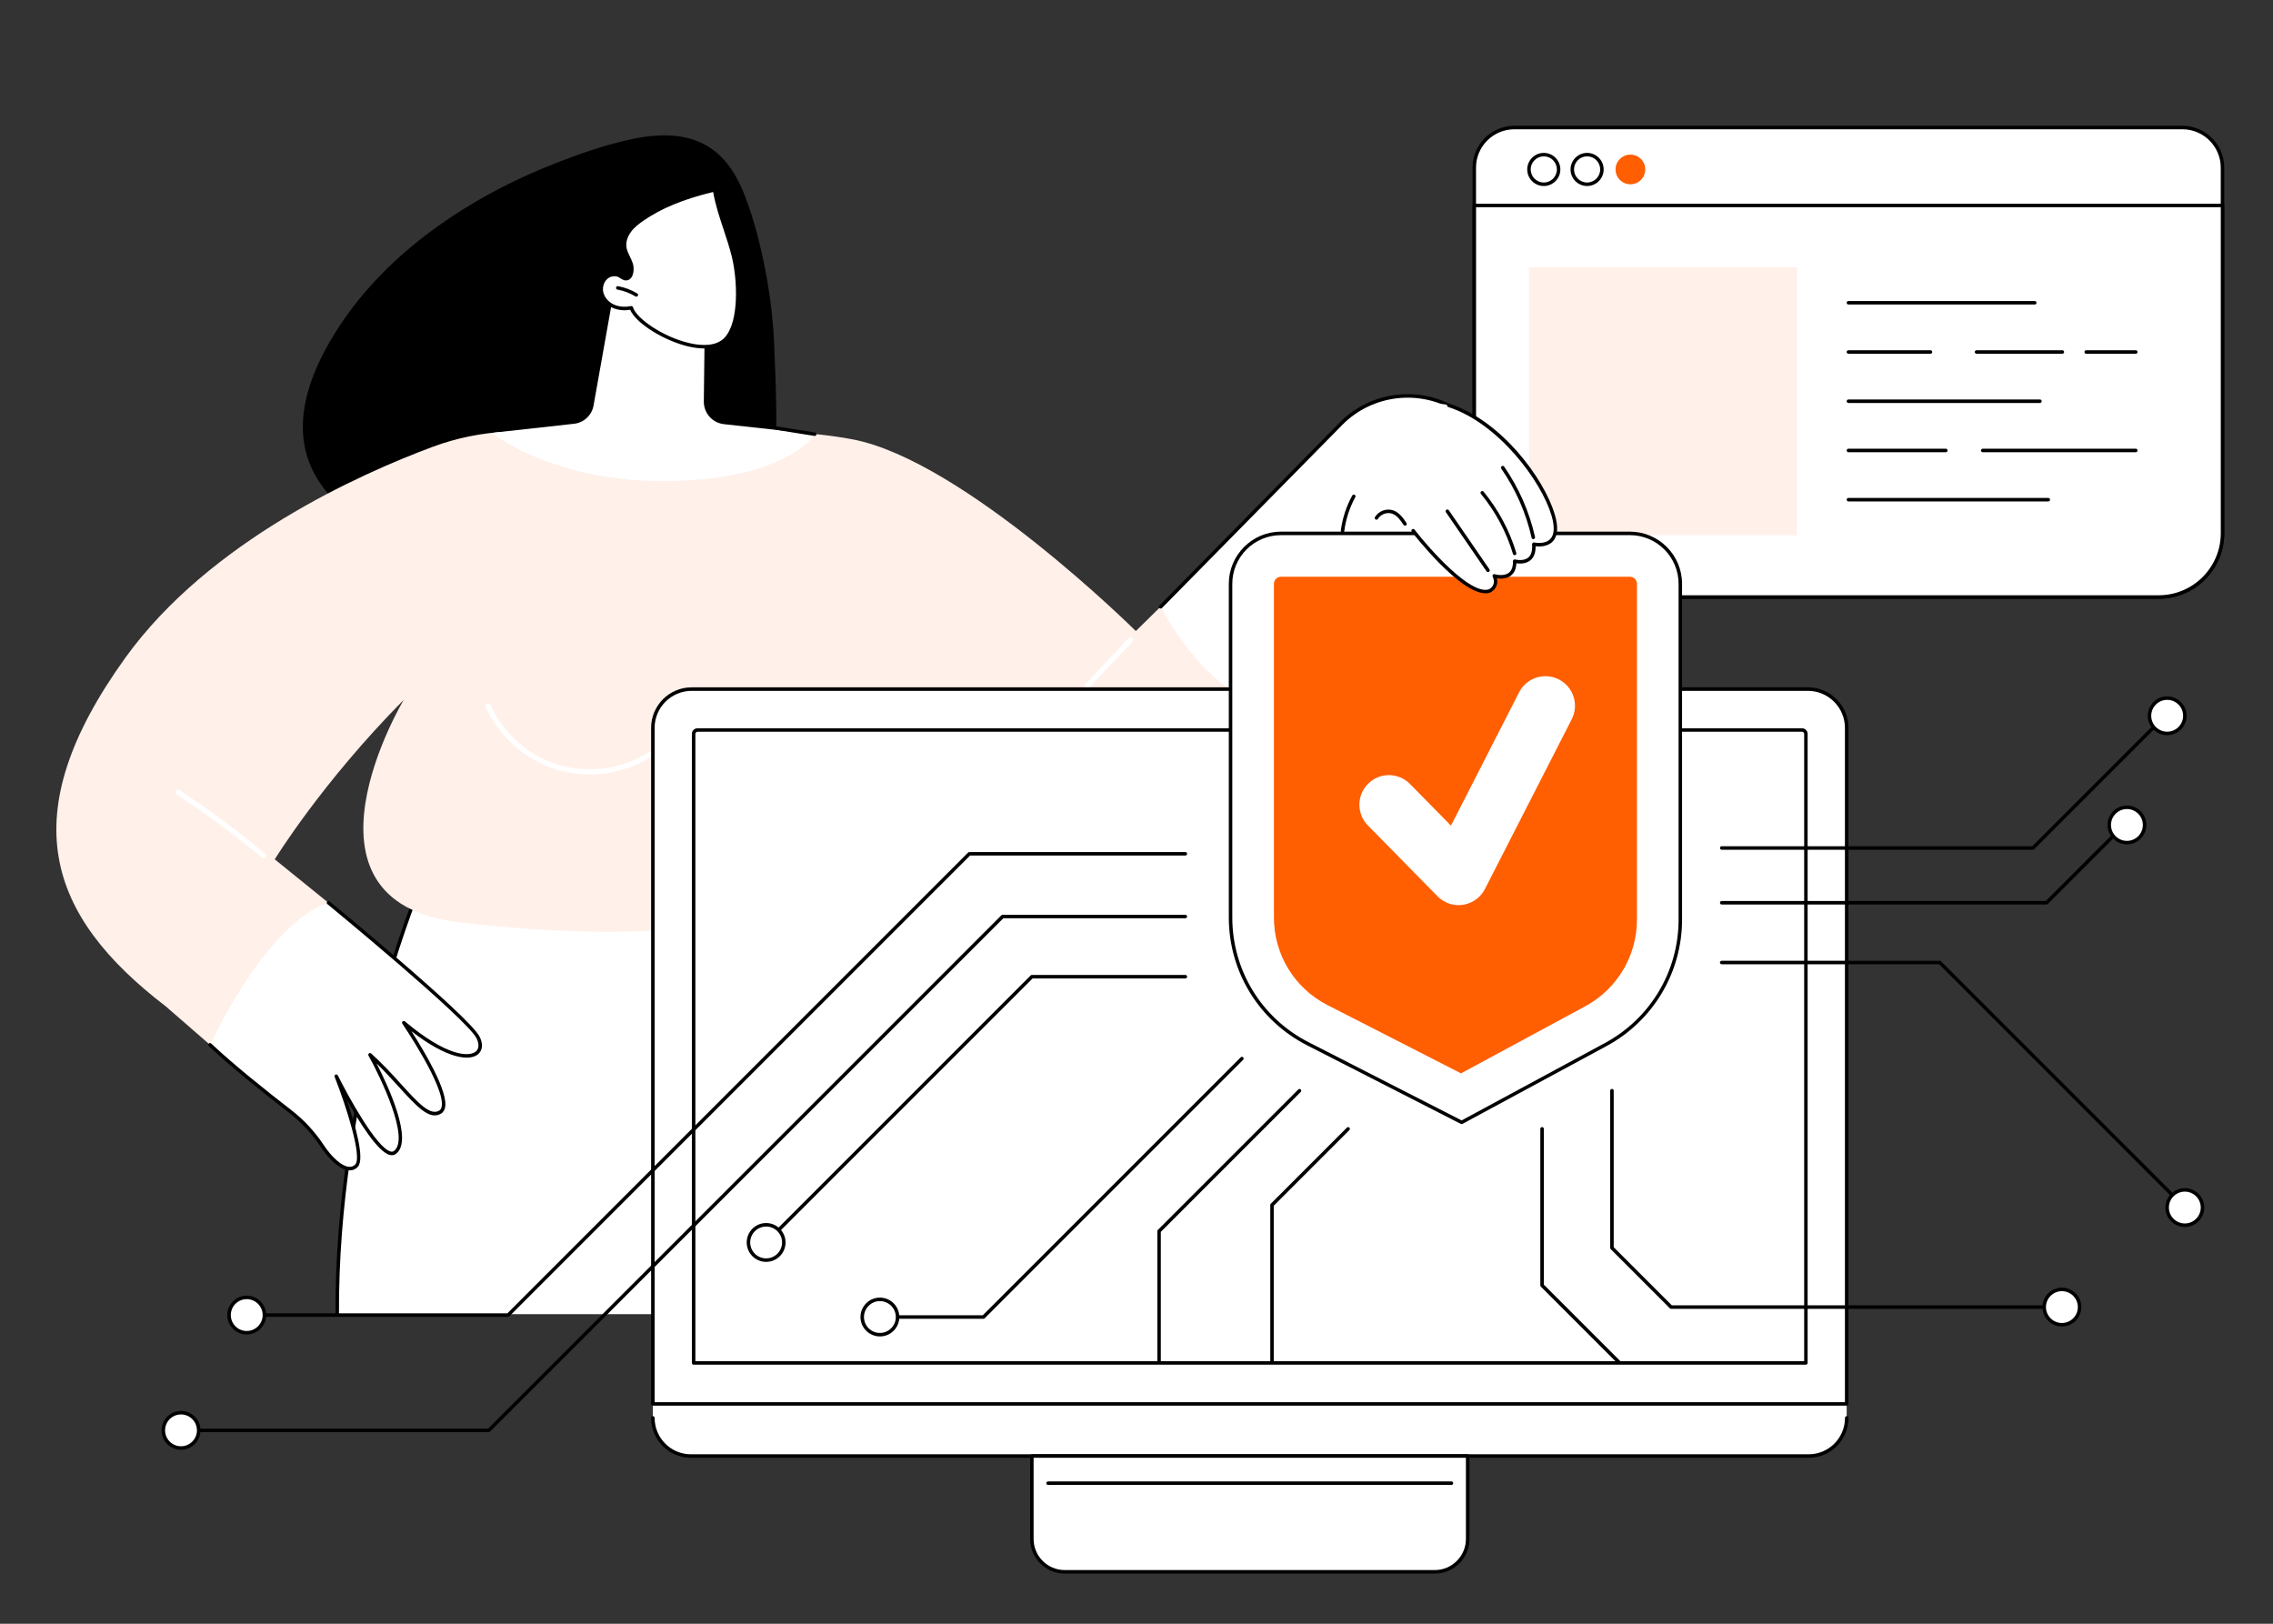 <?xml version="1.0" encoding="UTF-8"?>
<svg id="_ò__1" data-name="ò‡_1" xmlns="http://www.w3.org/2000/svg" width="700" height="500" viewBox="0 0 700 500">
  <rect x="0" y="0" width="700" height="500" fill="#333333" stroke="none"/>
  <g id="Data_protection" data-name="Data protection">
    <g>
      <g>
        <path d="M672.12,39.28h-205.74c-6.82,0-12.34,5.53-12.34,12.35v112.57c0,10.85,8.8,19.65,19.65,19.65h191.13c10.85,0,19.65-8.8,19.65-19.65V51.62c0-6.82-5.53-12.35-12.34-12.35Z" style="fill: #fff;"/>
        <path d="M664.81,184.38h-191.13c-11.13,0-20.19-9.06-20.19-20.19V51.62c0-7.1,5.78-12.88,12.88-12.88h205.74c7.1,0,12.88,5.78,12.88,12.88v112.57c0,11.13-9.06,20.19-20.19,20.19ZM466.37,39.81c-6.51,0-11.81,5.3-11.81,11.81v112.57c0,10.54,8.57,19.11,19.11,19.11h191.13c10.54,0,19.11-8.57,19.11-19.11V51.62c0-6.51-5.3-11.81-11.81-11.81h-205.74Z"/>
      </g>
      <g>
        <path d="M454.03,63.27v100.93c0,10.85,8.8,19.65,19.65,19.65h191.13c10.85,0,19.65-8.8,19.65-19.65V63.27h-230.43Z" style="fill: #fff;"/>
        <path d="M664.81,184.38h-191.13c-11.13,0-20.19-9.06-20.19-20.19V63.27c0-.3.24-.54.54-.54h230.43c.3,0,.54.24.54.54v100.93c0,11.13-9.06,20.19-20.19,20.19ZM454.57,63.8v100.39c0,10.54,8.57,19.11,19.11,19.11h191.13c10.54,0,19.11-8.57,19.11-19.11V63.8h-229.36Z"/>
      </g>
      <g>
        <path d="M475.43,57.28c-2.81,0-5.1-2.29-5.1-5.1s2.29-5.1,5.1-5.1,5.1,2.29,5.1,5.1-2.29,5.1-5.1,5.1ZM475.43,48.14c-2.22,0-4.03,1.81-4.03,4.03s1.81,4.03,4.03,4.03,4.03-1.81,4.03-4.03-1.81-4.03-4.03-4.03Z"/>
        <path d="M488.77,57.28c-2.81,0-5.1-2.29-5.1-5.1s2.29-5.1,5.1-5.1,5.1,2.29,5.1,5.1-2.29,5.1-5.1,5.1ZM488.77,48.14c-2.22,0-4.03,1.81-4.03,4.03s1.81,4.03,4.03,4.03,4.03-1.81,4.03-4.03-1.81-4.03-4.03-4.03Z"/>
        <circle cx="502.1" cy="52.18" r="4.57" transform="translate(110.17 370.32) rotate(-45)" style="fill: #ff5e01;"/>
      </g>
      <rect x="470.86" y="82.29" width="82.53" height="82.53" style="fill: #fff0e9;"/>
      <g>
        <path d="M626.62,93.77h-57.37c-.3,0-.54-.24-.54-.54s.24-.54.54-.54h57.37c.3,0,.54.24.54.54s-.24.54-.54.54Z"/>
        <path d="M657.74,108.93h-15.26c-.3,0-.54-.24-.54-.54s.24-.54.54-.54h15.26c.3,0,.54.24.54.54s-.24.54-.54.54Z"/>
        <path d="M635.13,108.93h-26.43c-.3,0-.54-.24-.54-.54s.24-.54.54-.54h26.43c.3,0,.54.24.54.54s-.24.54-.54.54Z"/>
        <path d="M594.52,108.93h-25.27c-.3,0-.54-.24-.54-.54s.24-.54.54-.54h25.27c.3,0,.54.24.54.54s-.24.54-.54.54Z"/>
        <path d="M628.23,124.09h-58.98c-.3,0-.54-.24-.54-.54s.24-.54.54-.54h58.98c.3,0,.54.24.54.54s-.24.54-.54.54Z"/>
        <path d="M657.74,139.25h-47.13c-.3,0-.54-.24-.54-.54s.24-.54.54-.54h47.13c.3,0,.54.24.54.54s-.24.54-.54.54Z"/>
        <path d="M599.24,139.25h-29.99c-.3,0-.54-.24-.54-.54s.24-.54.54-.54h29.99c.3,0,.54.24.54.54s-.24.54-.54.54Z"/>
        <path d="M630.79,154.41h-61.54c-.3,0-.54-.24-.54-.54s.24-.54.54-.54h61.54c.3,0,.54.24.54.54s-.24.54-.54.54Z"/>
      </g>
    </g>
    <g>
      <path d="M238.5,108.09c-.28-8.3-1.18-16.57-2.78-24.76-1.5-7.69-3.41-15.44-6.25-22.84-2.34-6.1-5.87-12.35-12.24-15.87-7.27-4.02-16.22-3.29-24.15-1.46-7.44,1.72-14.71,4.25-21.73,6.99-13.69,5.34-26.66,12.24-38.18,20.72-11.3,8.32-21.21,18.24-28.61,29.51-8.16,12.43-14.81,27.92-9.24,42.24,4.9,12.59,18.21,20.97,31.43,26.12,15.79,6.16,33.22,9.01,50.45,8.43,8.7-.3,17.37-1.46,25.77-3.51,7.6-1.86,15.15-4.53,21.46-8.8,3.07-2.08,5.83-4.53,8.02-7.36,2.38-3.08,4.1-6.5,5.25-10.08,2.43-7.6.95-34.79.79-39.33Z"/>
      <g>
        <path d="M129.3,272.95s-25.8,60.44-25.45,131.72h210.95l-79.39-143.36-106.12,11.64Z" style="fill: #fff;"/>
        <path d="M314.81,405.21c-.19,0-.37-.1-.47-.28l-79.22-143.05-105.45,11.57c-1.91,4.62-25.62,63.37-25.28,131.22,0,.3-.24.54-.53.54h0c-.29,0-.53-.24-.54-.53-.35-70.58,25.23-131.33,25.49-131.94.08-.18.24-.3.43-.32l106.12-11.64c.22-.02.42.08.53.27l79.39,143.36c.14.26.05.58-.21.73-.08.05-.17.07-.26.07Z"/>
        <path d="M202.96,402.33s-.04,0-.07,0c-.29-.04-.5-.3-.47-.6l3.2-26.03c.97-7.91,6.16-14.68,13.54-17.67l3.03-1.23c.27-.11.59.02.7.3.11.27-.02.59-.3.7l-3.03,1.23c-7.02,2.85-11.96,9.28-12.88,16.8l-3.2,26.03c-.03.27-.26.47-.53.47Z"/>
      </g>
      <g>
        <path d="M84.62,264.61s14.36-23.5,39.72-49.11c0,0-37.09,61.95,16.82,68.46,53.91,6.52,101.82,2.28,112-13.04,10.18-15.32,22.4-49.71,22.4-49.71,0,0,44.12,53.52,68.13,49.71,24.01-3.81,53.4-55.43,53.4-55.43l-36.58-31.68-10.72,10.51s-52.93-52.49-87.23-59.03c-26.6-5.08-82.38-3.39-106.07-2.38-7.98.34-15.85,1.93-23.34,4.72-22.12,8.23-68.68,28.94-94.59,64.97-34.82,48.42-24.01,79.31,12.48,107.28l21.34,18.55,38.32-42.7-26.09-21.12Z" style="fill: #fff0e9;"/>
        <path d="M181.55,238.49c-3.4,0-6.79-.48-10.06-1.47-9.66-2.92-17.87-10.17-21.97-19.39-.18-.41,0-.88.41-1.06.41-.18.88,0,1.06.41,3.91,8.8,11.74,15.72,20.96,18.5,9.22,2.79,19.57,1.37,27.7-3.79.37-.24.87-.13,1.11.25.24.37.13.87-.25,1.11-5.64,3.58-12.31,5.44-18.97,5.44Z" style="fill: #fff;"/>
        <path d="M334.86,211.97c-.2,0-.4-.07-.55-.22-.32-.3-.34-.81-.03-1.14l13.28-14.08c.3-.32.81-.34,1.14-.03.32.3.34.81.03,1.14l-13.28,14.08c-.16.17-.37.25-.59.25Z" style="fill: #fff;"/>
        <path d="M81.12,264.22c-.18,0-.36-.06-.51-.18-8.34-6.9-17.15-13.42-26.19-19.38-.37-.24-.47-.74-.23-1.11.24-.37.74-.47,1.11-.23,9.08,5.99,17.94,12.55,26.32,19.48.34.28.39.79.11,1.13-.16.19-.39.29-.62.29Z" style="fill: #fff;"/>
      </g>
      <g>
        <path d="M357.44,186.84s15.78,31.54,38.25,31.06l39.51-52.38,22.61-33.46-8.9-5.68c-11.43-7.29-26.41-5.6-35.92,4.06l-55.55,56.4Z" style="fill: #fff;"/>
        <path d="M357.44,187.38c-.14,0-.27-.05-.38-.15-.21-.21-.21-.55,0-.76l55.55-56.4c9.63-9.78,25.02-11.52,36.59-4.13l8.9,5.68c.12.08.21.2.24.34.03.14,0,.29-.08.41l-22.61,33.46c-.16.25-.5.31-.74.14-.25-.17-.31-.5-.14-.74l22.3-33-8.43-5.38c-11.15-7.11-25.97-5.44-35.25,3.98l-55.55,56.4c-.11.11-.24.16-.38.16Z"/>
      </g>
      <g>
        <path d="M64.69,321.74s17.13-37.52,36.47-43.74c0,0,42.77,35.15,46.04,41.43,3.26,6.28-5.06,10.49-22.84-4.49,0,0,16.55,24.22,11.22,27.5-4.78,2.94-11.22-8.26-21.62-17.63,0,0,14.1,25.21,7.69,30.05-4.7,3.55-18.08-23.46-18.08-23.46,0,0,9.49,24.15,6.23,27.56-2.5,2.62-7.06-.81-10.59-6.14-2.67-4.04-5.99-7.61-9.82-10.57-6.96-5.38-17.59-13.83-24.69-20.52Z" style="fill: #fff;"/>
        <path d="M107.7,360.39c-.11,0-.23,0-.34-.02-2.54-.23-5.76-2.94-8.62-7.26-2.65-4-5.91-7.51-9.7-10.44-7.43-5.75-17.75-13.98-24.73-20.55-.22-.2-.23-.54-.02-.76.2-.22.54-.23.76-.02,6.94,6.55,17.23,14.75,24.65,20.48,3.88,3,7.22,6.6,9.94,10.7,2.64,3.99,5.64,6.59,7.82,6.78.77.07,1.41-.17,1.94-.72,2.2-2.3-2.72-17.78-6.34-26.99-.11-.27.02-.57.28-.69.26-.12.57,0,.7.25,3.06,6.17,11.94,22.41,16.28,23.44.41.1.72.04,1-.17,4.95-3.74-3.98-22.46-7.83-29.36-.13-.23-.07-.52.13-.68.2-.16.5-.15.69.02,3.5,3.15,6.55,6.5,9.23,9.46,5.19,5.71,8.95,9.84,11.75,8.11.37-.23.61-.6.72-1.15,1.27-5.94-11.97-25.4-12.1-25.6-.15-.22-.12-.52.08-.7.2-.18.5-.18.7-.01,12.86,10.83,19.74,10.96,21.79,9.33,1.07-.85,1.15-2.42.24-4.19-3.17-6.12-45.47-40.91-45.9-41.26-.23-.19-.26-.53-.07-.75.19-.23.53-.26.75-.07,1.75,1.44,42.9,35.29,46.17,41.6,1.17,2.26.98,4.32-.52,5.52-2.64,2.11-9.5,1.34-20.45-7.16,3.72,5.78,11.42,18.55,10.36,23.53-.18.83-.59,1.45-1.21,1.84-3.56,2.19-7.56-2.21-13.1-8.3-2.05-2.25-4.3-4.73-6.8-7.17,3.53,6.85,11.44,23.77,6.01,27.86-.54.41-1.18.53-1.89.36-3.7-.87-9.54-10.29-13.32-17.07,2.58,7.56,5.71,18.36,3.43,20.75-.67.7-1.51,1.06-2.46,1.06Z"/>
      </g>
      <g>
        <path d="M189.54,86.98l-6.75,37.9c-.53,2.99-2.97,5.28-6,5.61l-25.27,2.8s18.95,15.57,55.15,14.84c36.2-.73,44.22-14.44,44.22-14.44l-27.95-3.08c-3.55-.39-6.23-3.41-6.19-6.99l.27-22.64s-19.67-18.38-27.48-14.01Z" style="fill: #fff;"/>
        <path d="M250.89,134.23s-.06,0-.08,0l-11.81-1.88c-.29-.05-.49-.32-.44-.61.05-.29.32-.49.61-.44l11.81,1.88c.29.05.49.32.44.61-.04.26-.27.45-.53.45Z"/>
        <g>
          <path d="M187.26,85.08c-1.63.99-2.39,3.11-1.99,4.98.4,1.86,1.83,3.42,3.56,4.21,1.73.79,3.73.89,5.6.52,1.76,5.98,22.47,16.91,29.2,9.46,4.72-5.23,3.94-18.62,2.24-25.46-1.7-6.84-4.68-13.36-5.8-20.32-7.87,1.86-15.67,4.51-22.31,9.12-1.47,1.02-2.9,2.15-3.94,3.61-1.04,1.45-1.68,3.28-1.4,5.05.28,1.81,1.45,3.35,2,5.1.41,1.32.31,4.4-1.61,4.49-.86.04-1.75-.98-2.6-1.19-.98-.24-2.07-.1-2.93.42Z" style="fill: #fff;"/>
          <path d="M216.88,107.3c-1.44,0-3.02-.19-4.73-.58-7.7-1.76-16.37-7.24-18.07-11.32-1.48.23-3.51.26-5.47-.64-1.97-.9-3.45-2.66-3.86-4.59-.46-2.15.48-4.48,2.24-5.55h0c.97-.59,2.18-.76,3.33-.49.46.11.88.38,1.28.64.42.27.86.55,1.17.53.35-.02.61-.17.82-.48.6-.85.56-2.51.31-3.32-.21-.69-.53-1.35-.87-2.04-.48-.98-.97-2-1.15-3.14-.27-1.75.27-3.74,1.49-5.44,1.15-1.6,2.7-2.79,4.07-3.74,5.8-4.02,12.95-6.95,22.49-9.2.14-.03.3,0,.42.08.12.08.21.21.23.36.66,4.07,1.99,8.08,3.27,11.96.9,2.7,1.82,5.5,2.52,8.31,1.84,7.38,2.36,20.72-2.36,25.95-1.61,1.79-4.04,2.69-7.15,2.69ZM194.43,94.25c.23,0,.45.15.51.38,1,3.4,9.25,9.17,17.44,11.04,3.49.8,8.21,1.13,10.84-1.78,4.46-4.94,3.9-17.82,2.12-24.98-.69-2.77-1.61-5.55-2.5-8.23-1.24-3.74-2.52-7.6-3.22-11.56-9.13,2.2-15.99,5.04-21.57,8.91-1.3.9-2.76,2.01-3.81,3.48-1.06,1.48-1.54,3.17-1.31,4.65.15.98.59,1.88,1.05,2.83.34.7.69,1.42.93,2.19.31,1.01.39,3.06-.45,4.25-.4.58-.97.9-1.65.93-.64.03-1.27-.36-1.8-.7-.33-.21-.67-.43-.95-.5-.87-.21-1.81-.07-2.53.36h0c-1.38.84-2.11,2.69-1.75,4.41.34,1.6,1.59,3.07,3.26,3.84,1.91.88,3.92.75,5.28.48.03,0,.07,0,.1,0ZM187.26,85.08h0,0Z"/>
        </g>
        <path d="M195.98,91.36c-.09,0-.19-.02-.28-.08-1.71-1.03-3.58-1.74-5.55-2.11-.29-.05-.48-.33-.43-.62.05-.29.33-.48.62-.43,2.1.39,4.08,1.14,5.91,2.24.25.15.33.48.18.74-.1.17-.28.26-.46.26Z"/>
      </g>
    </g>
    <g>
      <path d="M201.06,436.61h0c0,6.49,5.24,11.75,11.7,11.75h344.25c6.46,0,11.7-5.26,11.7-11.75h0v-4.3l-8.66-4.52H203.9l-2.84,4.52v4.3Z" style="fill: #fff;"/>
      <path d="M557.01,448.89H212.76c-6.75,0-12.24-5.51-12.24-12.28,0-.3.24-.54.54-.54s.54.24.54.54c0,6.18,5.01,11.21,11.17,11.21h344.25c6.16,0,11.17-5.03,11.17-11.21,0-.3.24-.54.54-.54s.54.24.54.54c0,6.77-5.49,12.28-12.24,12.28Z"/>
      <g>
        <path d="M317.77,448.35h134.22v25.54c0,5.58-4.53,10.12-10.12,10.12h-113.98c-5.58,0-10.12-4.53-10.12-10.12v-25.54h0Z" style="fill: #fff;"/>
        <path d="M441.87,484.55h-113.98c-5.88,0-10.65-4.78-10.65-10.65v-25.54c0-.3.24-.54.54-.54h134.22c.3,0,.54.24.54.54v25.54c0,5.88-4.78,10.65-10.65,10.65ZM318.31,448.89v25c0,5.28,4.3,9.58,9.58,9.58h113.98c5.28,0,9.58-4.3,9.58-9.58v-25h-133.15Z"/>
      </g>
      <path d="M446.99,457.26h-124.22c-.3,0-.54-.24-.54-.54s.24-.54.54-.54h124.22c.3,0,.54.24.54.54s-.24.54-.54.54Z"/>
      <g>
        <path d="M213,212.19h343.78c6.59,0,11.94,5.35,11.94,11.94v208.17H201.06v-208.17c0-6.59,5.35-11.94,11.94-11.94Z" style="fill: #fff;"/>
        <path d="M568.71,432.84H201.06c-.3,0-.54-.24-.54-.54v-208.17c0-6.88,5.6-12.48,12.48-12.48h343.78c6.88,0,12.48,5.6,12.48,12.48v208.17c0,.3-.24.54-.54.54ZM201.59,431.77h366.58v-207.63c0-6.29-5.12-11.4-11.4-11.4H213c-6.29,0-11.4,5.12-11.4,11.4v207.63Z"/>
      </g>
      <path d="M556.15,420.23H213.61c-.3,0-.54-.24-.54-.54v-193.7c0-.95.78-1.73,1.73-1.73h340.15c.95,0,1.73.78,1.73,1.73v193.7c0,.3-.24.54-.54.54ZM214.15,419.16h341.47v-193.17c0-.36-.3-.66-.66-.66H214.81c-.36,0-.66.3-.66.66v193.17Z"/>
    </g>
    <g>
      <g>
        <g>
          <path d="M501.95,164.25h-107.46c-8.57,0-15.52,6.95-15.52,15.52v102.73c0,16.41,9.2,31.44,23.81,38.91l47.35,24.2,44.42-23.99c14.13-7.63,22.93-22.39,22.93-38.45v-103.4c0-8.57-6.95-15.52-15.52-15.52Z" style="fill: #fff;"/>
          <path d="M450.12,346.14c-.08,0-.17-.02-.24-.06l-47.35-24.2c-14.87-7.6-24.1-22.69-24.1-39.38v-102.73c0-8.85,7.2-16.06,16.06-16.06h107.46c8.86,0,16.06,7.2,16.06,16.06v103.4c0,16.27-8.9,31.19-23.21,38.92l-44.42,23.99c-.08.04-.17.06-.25.06ZM394.49,164.79c-8.26,0-14.99,6.72-14.99,14.99v102.73c0,16.29,9.01,31.02,23.52,38.43l47.1,24.07,44.17-23.85c13.97-7.55,22.65-22.1,22.65-37.98v-103.4c0-8.26-6.72-14.99-14.99-14.99h-107.46Z"/>
        </g>
        <path d="M408.85,309.52c-10.2-5.21-16.53-15.57-16.53-27.02v-102.73c0-1.2.97-2.17,2.17-2.17h107.46c1.2,0,2.17.97,2.17,2.17v103.4c0,11.16-6.1,21.39-15.93,26.7l-38.25,20.65-41.1-21.01Z" style="fill: #ff5e01;"/>
        <path d="M450.91,278.56c-.11.02-.22.04-.33.06-2.89.44-5.82-.53-7.87-2.62l-21.46-21.83c-3.52-3.58-3.47-9.34.11-12.87,3.58-3.53,9.34-3.47,12.87.11l12.61,12.83,20.99-41.06c2.29-4.48,7.77-6.24,12.25-3.96,4.47,2.29,6.25,7.77,3.96,12.25l-26.74,52.29c-1.28,2.5-3.64,4.27-6.39,4.79Z" style="fill: #fff;"/>
      </g>
      <g>
        <path d="M435.2,163.42s16.4,21.2,23.62,18.51c0,0,2.83-1.43,1.36-4.6,0,0,6.44,1.99,6.31-4.54,0,0,6.41,1.76,5.88-5.22,0,0,9.26,2.1,5.94-9.05-3.32-11.15-16.63-28.7-32.14-33.7-15.51-5-10.97,38.6-10.97,38.6Z" style="fill: #fff;"/>
        <path d="M457.48,182.69c-7.95,0-22.07-18.12-22.71-18.95-.18-.23-.14-.57.1-.75.23-.18.57-.14.75.1,4.49,5.8,17.34,20.38,22.98,18.35.33-.18,2.27-1.35,1.09-3.88-.09-.19-.06-.42.08-.58.14-.16.36-.22.56-.16.03,0,2.69.8,4.31-.42.9-.68,1.34-1.89,1.3-3.6,0-.17.07-.33.21-.43.13-.1.31-.14.47-.09.02,0,2.51.66,4.02-.58.93-.77,1.33-2.15,1.19-4.08-.01-.17.06-.33.18-.45.13-.11.3-.15.47-.12.03,0,3.29.71,4.97-1.09,1.26-1.35,1.38-3.81.34-7.29-3.11-10.44-16.22-28.33-31.79-33.34-.28-.09-.44-.39-.35-.67.09-.28.39-.44.67-.35,16.12,5.2,29.22,23.12,32.48,34.06,1.16,3.88.96,6.68-.59,8.33-1.58,1.69-4.1,1.65-5.3,1.51.03,1.96-.51,3.42-1.61,4.32-1.4,1.15-3.31,1.07-4.31.92-.08,1.74-.66,3.02-1.73,3.82-1.37,1.03-3.18.97-4.28.8.59,2.33-.94,3.84-1.95,4.35-.02,0-.04.02-.05.02-.48.18-.99.26-1.52.26Z"/>
        <path d="M458.24,176.16c-.17,0-.34-.08-.44-.23l-12.51-18.2c-.17-.24-.11-.58.14-.75.24-.17.58-.11.75.14l12.51,18.2c.17.24.11.58-.14.75-.09.06-.2.09-.3.09Z"/>
        <path d="M466.45,170.95c-.23,0-.44-.15-.51-.38-1.98-6.65-5.39-13.04-9.87-18.49-.19-.23-.15-.57.07-.75.23-.19.57-.15.75.07,4.57,5.56,8.05,12.08,10.07,18.87.08.28-.08.58-.36.67-.05.02-.1.02-.15.02Z"/>
        <path d="M472.2,166.02c-.25,0-.47-.17-.52-.42-1.71-7.62-4.85-14.78-9.34-21.3-.17-.24-.11-.58.14-.75.24-.17.58-.11.75.14,4.57,6.63,7.76,13.92,9.5,21.67.06.29-.12.58-.41.64-.04,0-.08.01-.12.01Z"/>
        <path d="M432.7,161.87c-.17,0-.34-.08-.45-.24-1.05-1.57-2.03-2.92-3.49-3.44-1.57-.57-3.55.14-4.4,1.58-.15.25-.48.34-.73.19-.26-.15-.34-.48-.19-.73,1.12-1.9,3.61-2.8,5.69-2.05,1.9.69,3.12,2.52,4.01,3.86.16.25.1.58-.15.74-.09.06-.19.09-.3.09Z"/>
        <path d="M413.45,164.02s-.05,0-.07,0c-.29-.04-.5-.31-.46-.6.48-3.77,1.7-7.52,3.53-10.85.14-.26.47-.35.73-.21.26.14.35.47.21.73-1.77,3.21-2.94,6.83-3.4,10.47-.03.27-.26.47-.53.47Z"/>
      </g>
    </g>
    <g>
      <path d="M156.48,405.49h-80.5c-.3,0-.54-.24-.54-.54s.24-.54.54-.54h80.28l141.88-141.88c.1-.1.24-.16.38-.16h66.53c.3,0,.54.24.54.54s-.24.54-.54.54h-66.31l-141.88,141.88c-.1.1-.24.16-.38.16Z"/>
      <path d="M150.54,440.99H54.87c-.3,0-.54-.24-.54-.54s.24-.54.54-.54h95.45l158.06-158.06c.1-.1.24-.16.38-.16h56.28c.3,0,.54.24.54.54s-.24.54-.54.54h-56.06l-158.06,158.06c-.1.1-.24.16-.38.16Z"/>
      <g>
        <polygon points="365.04 300.76 317.77 300.76 235.93 382.6 365.04 300.76" style="fill: #fff;"/>
        <path d="M235.94,383.13c-.14,0-.27-.05-.38-.16-.21-.21-.21-.55,0-.76l81.84-81.84c.1-.1.24-.16.38-.16h47.27c.3,0,.54.24.54.54s-.24.54-.54.54h-47.05l-81.68,81.68c-.1.1-.24.16-.38.16Z"/>
      </g>
      <g>
        <polygon points="382.47 325.97 302.88 405.56 270.98 405.56 382.47 325.97" style="fill: #fff;"/>
        <path d="M302.88,406.09h-31.9c-.3,0-.54-.24-.54-.54s.24-.54.54-.54h31.68l79.43-79.43c.21-.21.55-.21.76,0,.21.21.21.55,0,.76l-79.59,79.59c-.1.1-.24.16-.38.16Z"/>
      </g>
      <g>
        <polygon points="400.2 335.85 356.96 379.1 356.96 419.43 400.2 335.85" style="fill: #fff;"/>
        <path d="M356.96,419.97c-.3,0-.54-.24-.54-.54v-40.33c0-.14.06-.28.16-.38l43.24-43.24c.21-.21.55-.21.76,0,.21.21.21.55,0,.76l-43.09,43.09v40.11c0,.3-.24.54-.54.54Z"/>
      </g>
      <g>
        <polygon points="415.18 347.6 391.74 371.05 391.74 419.43 415.18 347.6" style="fill: #fff;"/>
        <path d="M391.74,419.97c-.3,0-.54-.24-.54-.54v-48.38c0-.14.06-.28.16-.38l23.44-23.44c.21-.21.55-.21.76,0,.21.21.21.55,0,.76l-23.29,23.29v48.16c0,.3-.24.54-.54.54Z"/>
      </g>
      <g>
        <polygon points="474.9 347.6 474.9 395.81 498.52 419.43 474.9 347.6" style="fill: #fff;"/>
        <path d="M498.52,419.97c-.14,0-.27-.05-.38-.16l-23.62-23.62c-.1-.1-.16-.24-.16-.38v-48.21c0-.3.24-.54.54-.54s.54.24.54.54v47.98l23.46,23.46c.21.21.21.55,0,.76-.1.1-.24.16-.38.16Z"/>
      </g>
      <path d="M634.6,403.03h-119.96c-.14,0-.28-.06-.38-.16l-18.22-18.22c-.1-.1-.16-.24-.16-.38v-48.42c0-.3.24-.54.54-.54s.54.24.54.54v48.2l17.9,17.9h119.74c.3,0,.54.24.54.54s-.24.54-.54.54Z"/>
      <path d="M626.09,261.66h-95.86c-.3,0-.54-.24-.54-.54s.24-.54.54-.54h95.63l40.56-40.56c.21-.21.55-.21.76,0,.21.21.21.55,0,.76l-40.72,40.71c-.1.1-.24.16-.38.16Z"/>
      <path d="M630.25,278.53h-100.02c-.3,0-.54-.24-.54-.54s.24-.54.54-.54h99.8l23.81-23.81c.21-.21.55-.21.76,0,.21.21.21.55,0,.76l-23.96,23.96c-.1.1-.24.16-.38.16Z"/>
      <path d="M672.85,372.38c-.14,0-.27-.05-.38-.16l-75.3-75.29h-66.95c-.3,0-.54-.24-.54-.54s.24-.54.54-.54h67.17c.14,0,.28.06.38.16l75.45,75.45c.21.21.21.55,0,.76-.1.1-.24.16-.38.16Z"/>
      <g>
        <circle cx="667.41" cy="220.41" r="5.44" style="fill: #fff;"/>
        <path d="M667.41,226.39c-3.3,0-5.98-2.68-5.98-5.98s2.68-5.98,5.98-5.98,5.98,2.68,5.98,5.98-2.68,5.98-5.98,5.98ZM667.41,215.51c-2.7,0-4.91,2.2-4.91,4.9s2.2,4.9,4.91,4.9,4.91-2.2,4.91-4.9-2.2-4.9-4.91-4.9Z"/>
      </g>
      <g>
        <circle cx="655.02" cy="254.03" r="5.44" style="fill: #fff;"/>
        <path d="M655.02,260.01c-3.3,0-5.98-2.68-5.98-5.98s2.68-5.98,5.98-5.98,5.98,2.68,5.98,5.98-2.68,5.98-5.98,5.98ZM655.02,249.13c-2.7,0-4.91,2.2-4.91,4.9s2.2,4.9,4.91,4.9,4.9-2.2,4.9-4.9-2.2-4.9-4.9-4.9Z"/>
      </g>
      <g>
        <circle cx="672.85" cy="371.85" r="5.44" transform="translate(155.77 940.73) rotate(-76.66)" style="fill: #fff;"/>
        <path d="M672.85,377.83c-3.3,0-5.98-2.68-5.98-5.98s2.68-5.98,5.98-5.98,5.98,2.68,5.98,5.98-2.68,5.98-5.98,5.98ZM672.85,366.94c-2.7,0-4.91,2.2-4.91,4.9s2.2,4.9,4.91,4.9,4.9-2.2,4.9-4.9-2.2-4.9-4.9-4.9Z"/>
      </g>
      <g>
        <circle cx="634.99" cy="402.5" r="5.44" transform="translate(-106.61 525.95) rotate(-41.82)" style="fill: #fff;"/>
        <path d="M634.99,408.47c-3.3,0-5.98-2.68-5.98-5.98s2.68-5.98,5.98-5.98,5.98,2.68,5.98,5.98-2.68,5.98-5.98,5.98ZM634.99,397.59c-2.7,0-4.91,2.2-4.91,4.9s2.2,4.9,4.91,4.9,4.91-2.2,4.91-4.9-2.2-4.9-4.91-4.9Z"/>
      </g>
      <g>
        <circle cx="270.98" cy="405.56" r="5.44" transform="translate(-134.57 134.57) rotate(-22.5)" style="fill: #fff;"/>
        <path d="M270.98,411.53c-3.3,0-5.98-2.68-5.98-5.98s2.68-5.98,5.98-5.98,5.98,2.68,5.98,5.98-2.68,5.98-5.98,5.98ZM270.98,400.65c-2.7,0-4.91,2.2-4.91,4.9s2.2,4.9,4.91,4.9,4.9-2.2,4.9-4.9-2.2-4.9-4.9-4.9Z"/>
      </g>
      <g>
        <circle cx="235.93" cy="382.6" r="5.44" transform="translate(-201.43 278.89) rotate(-45)" style="fill: #fff;"/>
        <path d="M235.94,388.57c-3.3,0-5.98-2.68-5.98-5.98s2.68-5.98,5.98-5.98,5.98,2.68,5.98,5.98-2.68,5.98-5.98,5.98ZM235.94,377.69c-2.7,0-4.91,2.2-4.91,4.9s2.2,4.9,4.91,4.9,4.91-2.2,4.91-4.9-2.2-4.9-4.91-4.9Z"/>
      </g>
      <g>
        <circle cx="55.74" cy="440.45" r="5.44" style="fill: #fff;"/>
        <path d="M55.74,446.43c-3.3,0-5.98-2.68-5.98-5.98s2.68-5.98,5.98-5.98,5.98,2.68,5.98,5.98-2.68,5.98-5.98,5.98ZM55.74,435.55c-2.7,0-4.9,2.2-4.9,4.9s2.2,4.9,4.9,4.9,4.91-2.2,4.91-4.9-2.2-4.9-4.91-4.9Z"/>
      </g>
      <g>
        <circle cx="75.98" cy="404.95" r="5.44" transform="translate(-335.6 385.86) rotate(-76.72)" style="fill: #fff;"/>
        <path d="M75.98,410.93c-3.3,0-5.98-2.68-5.98-5.98s2.68-5.98,5.98-5.98,5.98,2.68,5.98,5.98-2.68,5.98-5.98,5.98ZM75.98,400.05c-2.7,0-4.9,2.2-4.9,4.9s2.2,4.9,4.9,4.9,4.91-2.2,4.91-4.9-2.2-4.9-4.91-4.9Z"/>
      </g>
    </g>
  </g>
</svg>